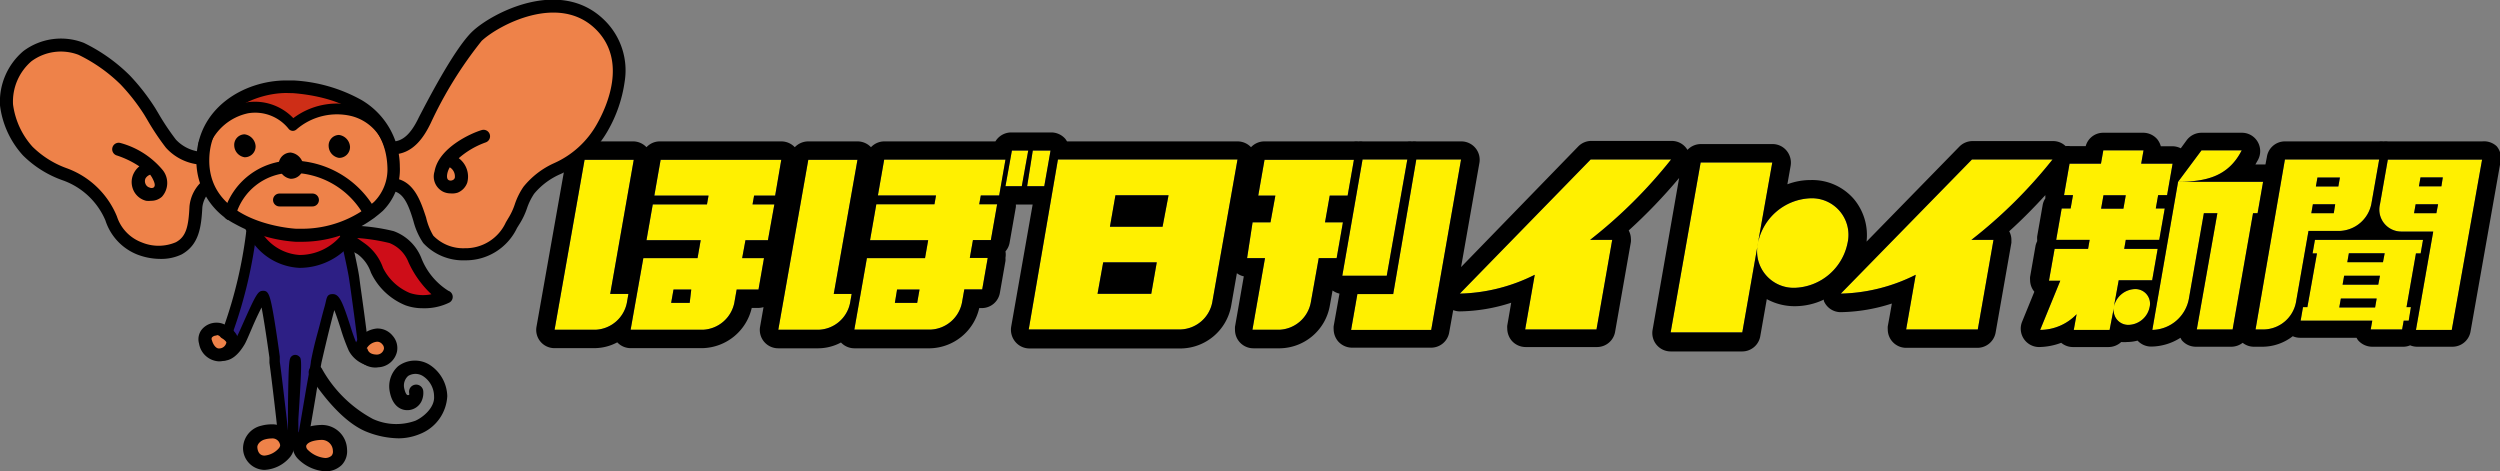 <svg xmlns="http://www.w3.org/2000/svg" width="159.13" height="30" viewBox="0 0 159.13 30"><rect x="0" y="0" width="159.13" height="30" fill="#808080" stroke="none"/><defs><style>.cls-1{fill:#fff000;}.cls-2{fill:#2d1f85;}.cls-3{fill:#ce0d18;}.cls-4{fill:#ee8249;}.cls-5{fill:#ce2e17;}</style></defs><title>logo_hobo_saru_nourl_col</title><g id="レイヤー_2" data-name="レイヤー 2"><g id="レイヤー_1-2" data-name="レイヤー 1"><g id="ほぼ日組ロゴ"><path class="cls-1" d="M58.53,18.43H57.1l-.14.85h1.42Zm15.85-6H71l-.35,2H74Zm-.75,4.27H70.22l-.36,2h3.42ZM151.49,13l.5-2.84h6L156.06,21h-2.28l1.1-6.26h-2A1.4,1.4,0,0,1,151.49,13Zm2.74,2.27-.15.86h-.3l-.6,3.42h.28l-.14.86H153l-.1.56h-2l.1-.56h-4.56l.15-.86h.28l.61-3.42h-.28l.15-.86Zm-8.79-5.12h6l-.5,2.84a2.14,2.14,0,0,1-2,1.71h-2l-.8,4.56a2.13,2.13,0,0,1-2,1.71h-.57Zm-6.8,1.42,1.49-2h2.56c-.86,1.7-2.34,2-4.06,2h5.42l-.35,2h-.29l-1.3,7.4h-2.28l1.31-7.4h-.86L139.33,19A2.42,2.42,0,0,1,137,21Zm-7.86,4.27h2.13l.1-.57h-2.13l.35-2h.57l.15-.85h-.57l.35-2h2l.15-.85h2.56l-.15.85h2l-.35,2h-.57l-.15.85h.57l-.35,2h-2.13l-.1.57h2.13l-.35,2h-2.13l-.31,1.7a1.42,1.42,0,0,1,1.34-1.14.93.93,0,0,1,.94,1.14,1.41,1.41,0,0,1-1.34,1.14.93.93,0,0,1-.93-1.13L134.28,21H132l.18-1a3.23,3.23,0,0,1-2.32,1l1.28-3.13h-.72Zm-5.26-5.69h5.13a30.51,30.51,0,0,1-5.17,5.12h1.41l-1,5.7h-4.56l.61-3.48a11.13,11.13,0,0,1-4.77,1.2Zm-17.27.19h4.56l-.91,5.12a3.55,3.55,0,0,1,3.35-2.84,2.33,2.33,0,0,1,2.35,2.85,3.55,3.55,0,0,1-3.35,2.85,2.33,2.33,0,0,1-2.35-2.85l-1,5.69h-4.56Zm-7-.19h5.12a30.71,30.71,0,0,1-5.16,5.12h1.41l-1,5.7H97.08l.61-3.48a11.15,11.15,0,0,1-4.77,1.2Zm-11.1,0H93L91.1,21H86l.4-2.28h2.28Zm-3.42,0h2.85l-1.31,7.4H85.44Zm-7,4h1.14l.31-1.7H80.09l.4-2.28h5.69l-.4,2.28H84.64l-.3,1.7h1.14l-.4,2.28H83.94l-.51,2.85a2.13,2.13,0,0,1-2,1.71H79.72l.8-4.56H79.38Zm-12.39-4H78.77l-1.61,9.11a2.13,2.13,0,0,1-2,1.71H65.48Zm-1.6-.57h1.13l-.4,2.27H65.38Zm-.29,0-.41,2.27H64l.41-2.27ZM55.18,16.43h3.7l.2-1.14H55.38L55.78,13h3.7l.1-.56h-3.7l.4-2.28H64l-.4,2.28H62.43l-.1.56h1.14l-.4,2.28H61.93l-.2,1.14h1.14l-.35,2H61.38l-.15.85a2.13,2.13,0,0,1-2,1.71H54.38Zm-3.73-6.26h3.13l-1.51,8.54h1.14l-.1.57a2.12,2.12,0,0,1-2,1.71H49.54Zm-10.5,6.26H44.4l.2-1.14H41.15l.4-2.28H45l.1-.56H41.65l.4-2.28h7.68l-.39,2.28H48l-.1.56h1.39l-.41,2.28H47.45l-.21,1.14h1.39l-.35,2H46.89l-.15.85a2.14,2.14,0,0,1-2,1.71H40.14Zm-3.74-6.26h3.13l-1.5,8.54H40l-.1.57a2.13,2.13,0,0,1-2,1.71H35.3ZM44,18.43H42.87l-.15.85H43.9Zm91.31-6h-1.42l-.15.85h1.42Zm16.18,5.12h-2.28l-.1.57h2.27Zm4-6.26h-1.42l-.1.57h1.43Zm-3.7,4.83h-2.28l-.1.57h2.27ZM148.64,13h-1.42l-.1.57h1.43Zm.3-1.7h-1.43l-.1.57h1.43ZM151.28,19H149l-.1.57h2.28Zm3.91-6h-1.43l-.1.57h1.42Z"/><path d="M58.53,18.43H57.1l-.14.85h1.42Zm15.85-6H71l-.35,2H74Zm-.75,4.27H70.22l-.36,2h3.42ZM35.3,22.16h2.56a3.1,3.1,0,0,0,1.43-.37,1.17,1.17,0,0,0,.84.37h4.59a3.3,3.3,0,0,0,3.13-2.56h.42a1.17,1.17,0,0,0,.33-.05l-.22,1.25a1.17,1.17,0,0,0,1.16,1.37H52.1a3.1,3.1,0,0,0,1.43-.37,1.17,1.17,0,0,0,.84.37h4.84a3.29,3.29,0,0,0,3.12-2.56h.17a1.17,1.17,0,0,0,1.15-1l.35-2a1.32,1.32,0,0,0,0-.2A1.22,1.22,0,0,0,64,16a1.13,1.13,0,0,0,.26-.53l.4-2.28a.81.81,0,0,0,0-.17h.46l.13,0,.16,0h.32l-1.36,7.74a1.2,1.2,0,0,0,.26,1,1.17,1.17,0,0,0,.89.42h9.68a3.3,3.3,0,0,0,3.16-2.68l.37-2.11a1.1,1.1,0,0,0,.44.2c-.23,1.34-.56,3.21-.56,3.21a1.89,1.89,0,0,0,0,.2,1.17,1.17,0,0,0,1.17,1.17h1.71a3.28,3.28,0,0,0,3.15-2.68l.18-1a1.21,1.21,0,0,0,.44.2l-.37,2.07a1.24,1.24,0,0,0,0,.2,1.21,1.21,0,0,0,.27.75,1.18,1.18,0,0,0,.9.42H91.1a1.17,1.17,0,0,0,1.15-1l.25-1.39a1.17,1.17,0,0,0,.43.08,11,11,0,0,0,3.26-.55c-.12.71-.25,1.45-.25,1.45a1.12,1.12,0,0,0,0,.2,1.21,1.21,0,0,0,.27.75,1.18,1.18,0,0,0,.9.42h4.55a1.17,1.17,0,0,0,1.15-1l1-5.69a1.29,1.29,0,0,0,0-.21,1.14,1.14,0,0,0-.14-.52,34,34,0,0,0,3.21-3.34L105.19,21a1.17,1.17,0,0,0,1.15,1.37h4.56a1.17,1.17,0,0,0,1.15-1l.41-2.33a3.7,3.7,0,0,0,1.79.45,4.29,4.29,0,0,0,1.84-.42l0,.08a1.16,1.16,0,0,0,1.07.72,11.07,11.07,0,0,0,3.26-.55c-.12.71-.26,1.45-.26,1.45a1.4,1.4,0,0,0,0,.2,1.17,1.17,0,0,0,1.16,1.17h4.56a1.18,1.18,0,0,0,1.15-1l1-5.69c0-.07,0-.14,0-.21a1.15,1.15,0,0,0-.14-.52c.79-.71,1.56-1.49,2.3-2.3,0,.07,0,.14,0,.21a1.08,1.08,0,0,0-.17.42l-.35,2a1.52,1.52,0,0,0,0,.2s0,.07,0,.1a1.65,1.65,0,0,0-.1.27l-.35,2a1.07,1.07,0,0,0,0,.21,1.17,1.17,0,0,0,.27.74l0,0-.78,1.91a1.17,1.17,0,0,0,1.08,1.61,4.15,4.15,0,0,0,1.41-.27,1.16,1.16,0,0,0,.73.27h2.28a1.19,1.19,0,0,0,.81-.32,2.12,2.12,0,0,0,.38,0,2.66,2.66,0,0,0,.66-.09,1.17,1.17,0,0,0,.86.38,3.51,3.51,0,0,0,1.87-.56l.08.15a1.17,1.17,0,0,0,.89.42h2.28a1.19,1.19,0,0,0,.71-.25,1.14,1.14,0,0,0,.71.25h.57a3.16,3.16,0,0,0,1.91-.67,1.13,1.13,0,0,0,.47.1H150a1.14,1.14,0,0,0,.09.15,1.19,1.19,0,0,0,.9.42h2a1.09,1.09,0,0,0,.42-.09,1.17,1.17,0,0,0,.43.09h2.28a1.17,1.17,0,0,0,1.14-1l1.91-10.81a1.16,1.16,0,0,0-.25-.95A1.18,1.18,0,0,0,158,9h-6a1.06,1.06,0,0,0-.28,0,1.19,1.19,0,0,0-.29,0h-6a1.16,1.16,0,0,0-1.14,1l-.09.47h-.64l.17-.3A1.18,1.18,0,0,0,143.69,9a1.16,1.16,0,0,0-1-.55h-2.56a1.18,1.18,0,0,0-.94.47l-.38.52a1.17,1.17,0,0,0-.54-.13h-.73a1.24,1.24,0,0,0-.22-.44,1.18,1.18,0,0,0-.89-.42h-2.56a1.15,1.15,0,0,0-1.11.85h-1a1.17,1.17,0,0,0-.28,0,1.14,1.14,0,0,0-.8-.32h-5.13a1.18,1.18,0,0,0-.83.35l-5.91,6.05a3.58,3.58,0,0,0-.79-2.69,3.5,3.5,0,0,0-2.75-1.23,4.22,4.22,0,0,0-1.5.27l.21-1.19a1.2,1.2,0,0,0-.26-.95,1.16,1.16,0,0,0-.89-.42h-4.56a1.17,1.17,0,0,0-.86.37,1.16,1.16,0,0,0-1-.57h-5.12a1.16,1.16,0,0,0-.83.35L93,17l1.16-6.59A1.17,1.17,0,0,0,93,9H90.16a1.1,1.1,0,0,0-.28,0,1.2,1.2,0,0,0-.29,0H86.74a1.06,1.06,0,0,0-.27,0,1.24,1.24,0,0,0-.29,0H80.48a1.17,1.17,0,0,0-.85.37A1.18,1.18,0,0,0,78.77,9H67.92l-.1-.15a1.19,1.19,0,0,0-.9-.42H64.36a1.18,1.18,0,0,0-1,.57H56.29a1.17,1.17,0,0,0-.85.37A1.18,1.18,0,0,0,54.58,9H51.45a1.19,1.19,0,0,0-.86.37A1.18,1.18,0,0,0,49.73,9H42a1.16,1.16,0,0,0-.85.37A1.18,1.18,0,0,0,40.34,9H37.21a1.18,1.18,0,0,0-1.15,1L34.15,20.79a1.16,1.16,0,0,0,1.15,1.37ZM151.49,13l.5-2.84h6L156.06,21h-2.28l1.1-6.26h-2A1.4,1.4,0,0,1,151.49,13Zm2.74,2.27-.15.86h-.3l-.6,3.42h.28l-.14.86H153l-.1.56h-2l.1-.56h-4.56l.15-.86h.28l.61-3.42h-.28l.15-.86Zm-8.79-5.12h6l-.5,2.84a2.14,2.14,0,0,1-2,1.71h-2l-.8,4.56a2.13,2.13,0,0,1-2,1.71h-.57Zm-6.8,1.42,1.49-2h2.56c-.86,1.7-2.34,2-4.06,2h5.42l-.35,2h-.29l-1.3,7.4h-2.28l1.31-7.4h-.86L139.33,19A2.42,2.42,0,0,1,137,21Zm-7.86,4.27h2.13l.1-.57h-2.13l.35-2h.57l.15-.85h-.57l.35-2h2l.15-.85h2.56l-.15.85h2l-.35,2h-.57l-.15.85h.57l-.35,2h-2.13l-.1.57h2.13l-.35,2h-2.13l-.31,1.7a1.42,1.42,0,0,1,1.34-1.14.93.93,0,0,1,.94,1.14,1.41,1.41,0,0,1-1.34,1.14.93.93,0,0,1-.93-1.13L134.28,21H132l.18-1a3.23,3.23,0,0,1-2.32,1l1.28-3.13h-.72Zm-5.26-5.69h5.13a30.51,30.51,0,0,1-5.17,5.12h1.41l-1,5.7h-4.56l.61-3.48a11.13,11.13,0,0,1-4.77,1.2Zm-17.27.19h4.56l-.91,5.12a3.55,3.55,0,0,1,3.35-2.84,2.33,2.33,0,0,1,2.35,2.85,3.55,3.55,0,0,1-3.35,2.85,2.33,2.33,0,0,1-2.35-2.85l-1,5.69h-4.56Zm-7-.19h5.12a30.71,30.71,0,0,1-5.16,5.12h1.41l-1,5.7H97.08l.61-3.48a11.15,11.15,0,0,1-4.77,1.2Zm-11.1,0H93L91.1,21H86l.4-2.28h2.28Zm-3.42,0h2.85l-1.31,7.4H85.44Zm-7,4h1.14l.31-1.7H80.09l.4-2.28h5.69l-.4,2.28H84.64l-.3,1.7h1.14l-.4,2.28H83.94l-.51,2.85a2.13,2.13,0,0,1-2,1.71H79.72l.8-4.56H79.38Zm-12.39-4H78.77l-1.61,9.11a2.13,2.13,0,0,1-2,1.71H65.48Zm-1.6-.57h1.13l-.4,2.27H65.38Zm-.29,0-.41,2.27H64l.41-2.27ZM55.18,16.43h3.7l.2-1.14H55.38L55.78,13h3.7l.1-.56h-3.7l.4-2.28H64l-.4,2.28H62.43l-.1.56h1.14l-.4,2.28H61.93l-.2,1.14h1.14l-.35,2H61.38l-.15.85a2.13,2.13,0,0,1-2,1.71H54.38Zm-3.73-6.26h3.13l-1.51,8.54h1.14l-.1.57a2.12,2.12,0,0,1-2,1.71H49.54Zm-10.5,6.26H44.4l.2-1.14H41.15l.4-2.28H45l.1-.56H41.65l.4-2.28h7.68l-.39,2.28H48l-.1.56h1.39l-.41,2.28H47.45l-.21,1.14h1.39l-.35,2H46.89l-.15.85a2.14,2.14,0,0,1-2,1.71H40.14Zm-3.74-6.26h3.13l-1.5,8.54H40l-.1.57a2.13,2.13,0,0,1-2,1.71H35.3ZM44,18.43H42.87l-.15.85H43.9Zm91.31-6h-1.42l-.15.85h1.42Zm16.18,5.12h-2.28l-.1.57h2.27Zm4-6.26h-1.42l-.1.57h1.43Zm-3.7,4.83h-2.28l-.1.57h2.27ZM148.64,13h-1.42l-.1.57h1.43Zm.3-1.7h-1.43l-.1.57h1.43ZM151.28,19H149l-.1.57h2.28Zm3.91-6h-1.43l-.1.57h1.42Z"/><path class="cls-2" d="M16,14.85a28.9,28.9,0,0,1-1.43,6c-.09.21-.78,1.71-.47,1.71s.83-.49,1.08-.9a20.8,20.8,0,0,1,1.45-2.87c.22,0,.68,3.65.77,4.23s.54,4.38.54,4.69a.32.32,0,0,0,.64,0c.08-.47,0-4.84.19-4.84s-.21,4.54-.21,4.84.61.34.69,0,.73-4.3.81-4.66A41,41,0,0,1,21.17,19c.33,0,.94,2.49,1.3,3.18a1.54,1.54,0,0,0,1.36.86c.15,0-.72-.83-.74-1.1,0-.44-.42-3.23-.55-4.2-.08-.6-.5-2.41-.61-2.93"/><path class="cls-3" d="M16,14.44a3.47,3.47,0,0,0,3.06,2.23,3.85,3.85,0,0,0,3.46-2.17"/><path class="cls-4" d="M18.66,5.52c2.68.21,6.28,1.28,6.42,5.11.12,3.4-4.24,4.47-6.24,4.34s-5.93-1.21-5.93-4.76S16.23,5.33,18.66,5.52Z"/><path class="cls-4" d="M24.93,9.5C26,9.5,26.6,8.57,27,7.7s2.22-4.32,3.33-5.35S35.6-1,38.21,1.65c2.14,2.14.86,5.16.12,6.46-1.52,2.68-3.48,2.39-4.65,4-.45.62-.53,1.36-.95,2a3.41,3.41,0,0,1-3.13,2.1,3.06,3.06,0,0,1-2.35-.95c-.66-.8-.71-3.24-2.22-3.46"/><path class="cls-4" d="M12.82,10.11a2.89,2.89,0,0,1-1.95-.93A20,20,0,0,1,9.53,7.11,12.88,12.88,0,0,0,8,5.11a10.5,10.5,0,0,0-2.79-2,3.54,3.54,0,0,0-3.44.47A3.79,3.79,0,0,0,.42,6.7,5.39,5.39,0,0,0,1.76,9.64a6.49,6.49,0,0,0,2.36,1.48A4.93,4.93,0,0,1,7,13.92a3.29,3.29,0,0,0,4.34,1.91c.91-.48,1-1.44,1.09-2.61a2.07,2.07,0,0,1,.67-1.33"/><path class="cls-3" d="M22.65,14.77a11.91,11.91,0,0,1,2.28.33,2.54,2.54,0,0,1,1.48,1.45,4.69,4.69,0,0,0,2,2.33,3.16,3.16,0,0,1-2.44.19A3.75,3.75,0,0,1,24,17.24a2.77,2.77,0,0,0-1-1.37,4.81,4.81,0,0,0-.85-.55"/><path class="cls-4" d="M14.31,21.19c-.41-.47-1.43-.14-1.23.6.12.45.44.85.88.82a.88.88,0,0,0,.85-.74C14.86,21.47,14.31,21.19,14.31,21.19Z"/><path class="cls-4" d="M24.05,21.38a.85.85,0,0,1,.82.93.87.87,0,0,1-.82.71,1,1,0,0,1-1.1-.74C22.9,22,23.45,21.38,24.05,21.38Z"/><path class="cls-4" d="M16.74,27.54a1,1,0,0,0-.82,1,1,1,0,0,0,.91,1c.6,0,1.64-.61,1.41-1.32S17.33,27.38,16.74,27.54Z"/><path class="cls-4" d="M20.45,27.53a1.15,1.15,0,0,1,1.2,1.12.85.85,0,0,1-1,.91c-.51,0-1.72-.52-1.61-1.27S19.92,27.55,20.45,27.53Z"/><path class="cls-5" d="M23.29,6.65A10.29,10.29,0,0,0,18.47,5.5a6.2,6.2,0,0,0-5,1.91.33.33,0,0,0,0,.44.33.33,0,0,0,.23.09A.33.33,0,0,0,14,7.87a3.64,3.64,0,0,1,2.27-.93,3.23,3.23,0,0,1,2.12.91.33.33,0,0,0,.47,0c.61-.61.74-.63,1.07-.7A4.41,4.41,0,0,0,20.45,7a2.31,2.31,0,0,1,.75-.13,5.85,5.85,0,0,1,1.41.27l.43.11a.33.33,0,0,0,.24-.6Z"/><path d="M19.16,15.39h-.34a9.23,9.23,0,0,1-3.89-1.15,4.52,4.52,0,0,1-2.43-4c0-3.33,3-5.12,5.73-5.12l.45,0A10,10,0,0,1,23,6.36a4.93,4.93,0,0,1,2.45,4.25,3.72,3.72,0,0,1-1.08,2.81A7.74,7.74,0,0,1,19.16,15.39Zm-.93-9.47c-1.9,0-4.91,1.17-4.91,4.3,0,4,5.32,4.33,5.54,4.34h.29a7,7,0,0,0,4.66-1.71,2.93,2.93,0,0,0,.85-2.21c-.13-3.7-3.85-4.54-6-4.71Z"/><path d="M24.82,9.63a.35.35,0,0,1-.33-.24,3,3,0,0,0-2.11-2,3.94,3.94,0,0,0-3.51.85.35.35,0,0,1-.25.09.36.36,0,0,1-.24-.12,2.72,2.72,0,0,0-2.59-1A3.44,3.44,0,0,0,13.31,9.3.35.35,0,1,1,12.67,9a4.1,4.1,0,0,1,3-2.48,3.39,3.39,0,0,1,3,1,4.62,4.62,0,0,1,3.9-.79,3.63,3.63,0,0,1,2.6,2.43.35.35,0,0,1-.22.44Z"/><path d="M16.27,9.31a.69.69,0,0,1-.7.7.78.78,0,0,1-.66-.74.67.67,0,0,1,.66-.72A.81.81,0,0,1,16.27,9.31Z"/><path d="M19.31,10.58a.79.79,0,0,1-.81.8.9.9,0,0,1-.76-.85.77.77,0,0,1,.76-.82A.93.93,0,0,1,19.31,10.58Z"/><path d="M22.28,9.35a.69.69,0,0,1-.7.7.78.78,0,0,1-.66-.74.67.67,0,0,1,.66-.72A.81.81,0,0,1,22.28,9.35Z"/><path d="M19.89,13.14h-2.1a.41.41,0,1,1,0-.82h2.1a.41.41,0,0,1,0,.82Z"/><path d="M14.66,14l-.15,0a.41.41,0,0,1-.24-.53,4.51,4.51,0,0,1,4.26-3.25,6.14,6.14,0,0,1,5.39,3.17.41.41,0,0,1-.75.33A5.29,5.29,0,0,0,18.53,11,3.73,3.73,0,0,0,15,13.72.41.41,0,0,1,14.66,14Z"/><path d="M29.61,16.57a3.46,3.46,0,0,1-2.67-1.1,4.49,4.49,0,0,1-.62-1.38C26,13,25.67,12.26,25,12.16a.41.41,0,1,1,.12-.81c1.24.18,1.66,1.46,2,2.49A4.06,4.06,0,0,0,27.58,15a2.65,2.65,0,0,0,2,.8,2.82,2.82,0,0,0,2.62-1.65l.16-.27a4.13,4.13,0,0,0,.4-.85,4.45,4.45,0,0,1,.56-1.14,5.29,5.29,0,0,1,1.94-1.5A5.84,5.84,0,0,0,38,7.89c.64-1.13,1.93-4-.05-6-2.36-2.37-6.23-.28-7.29.71a25.61,25.61,0,0,0-3.24,5.23c-.42.87-1.12,2-2.46,2a.41.41,0,1,1,0-.82c.67,0,1.2-.48,1.71-1.56C27,6.83,28.86,3.15,30.07,2s5.61-3.51,8.43-.69a4.47,4.47,0,0,1,1.26,3.89A8.66,8.66,0,0,1,38.7,8.3a6.62,6.62,0,0,1-3,2.77A4.5,4.5,0,0,0,34,12.33a3.88,3.88,0,0,0-.46.94,4.69,4.69,0,0,1-.48,1l-.15.24A3.61,3.61,0,0,1,29.61,16.57Z"/><path d="M10.22,16.48a4.11,4.11,0,0,1-1.51-.29,3.48,3.48,0,0,1-2-2.16A4.63,4.63,0,0,0,4,11.48,6.77,6.77,0,0,1,1.46,9.89,5.78,5.78,0,0,1,0,6.71,4.23,4.23,0,0,1,1.49,3.25a4,4,0,0,1,3.85-.52A10.85,10.85,0,0,1,8.26,4.8,13.46,13.46,0,0,1,9.88,6.88l.18.3A15.8,15.8,0,0,0,11.2,8.89a2.49,2.49,0,0,0,1.69.78.41.41,0,1,1-.12.81,3.28,3.28,0,0,1-2.21-1.08A16.09,16.09,0,0,1,9.36,7.6l-.18-.3A12.53,12.53,0,0,0,7.67,5.37,10.08,10.08,0,0,0,5,3.49,3.15,3.15,0,0,0,2,3.9,3.39,3.39,0,0,0,.83,6.65,5,5,0,0,0,2.07,9.34a6,6,0,0,0,2.21,1.38,5.47,5.47,0,0,1,3.16,3.05A2.63,2.63,0,0,0,9,15.42a2.8,2.8,0,0,0,2.19,0c.66-.35.81-1,.87-2.27a2.47,2.47,0,0,1,.8-1.61.41.41,0,1,1,.56.6,1.69,1.69,0,0,0-.54,1.05c-.07,1.28-.21,2.38-1.31,3A3,3,0,0,1,10.22,16.48Z"/><path d="M28.68,12.31a1.1,1.1,0,0,1-.46-.1,1.08,1.08,0,0,1-.56-1.3c.26-1.49,2.29-2.42,3-2.63a.41.41,0,0,1,.24.79,5.3,5.3,0,0,0-1.7,1,1.46,1.46,0,0,1,.54,1.56,1.07,1.07,0,0,1-.6.63A1.11,1.11,0,0,1,28.68,12.31Zm-.05-1.66a1.27,1.27,0,0,0-.16.41c-.06.33.06.39.1.41a.28.28,0,0,0,.23,0,.25.25,0,0,0,.15-.15.68.68,0,0,0-.26-.63Z"/><path d="M9.61,12.78a1.23,1.23,0,0,1-.31,0A1.2,1.2,0,0,1,8.45,12a1.24,1.24,0,0,1,.08-1,1.29,1.29,0,0,1,.34-.41A5.93,5.93,0,0,0,7.45,9.9a.41.41,0,0,1,.21-.8,5.3,5.3,0,0,1,2.7,1.73,1.31,1.31,0,0,1-.05,1.69A1,1,0,0,1,9.61,12.78Zm-.05-1.66a.54.54,0,0,0-.3.24.42.42,0,0,0,0,.34.39.39,0,0,0,.27.24.28.28,0,0,0,.24,0c.07-.06.18-.16-.11-.67Z"/><path d="M19.06,17.05a3.89,3.89,0,0,1-3.45-2.52.41.41,0,0,1,.79-.24,3.09,3.09,0,0,0,2.67,1.94,3.44,3.44,0,0,0,3.08-1.92.41.41,0,1,1,.76.32A4.27,4.27,0,0,1,19.06,17.05Z"/><path d="M26.91,19.62a3.2,3.2,0,0,1-1.11-.19,4.16,4.16,0,0,1-2.19-2.08,2.42,2.42,0,0,0-.86-1.18L22.44,16a2.29,2.29,0,0,0-.44-.28.41.41,0,1,1,.26-.78h0a.43.43,0,0,1,0-.16.41.41,0,0,1,.41-.41,12.29,12.29,0,0,1,2.38.34,3,3,0,0,1,1.76,1.69,4.31,4.31,0,0,0,1.73,2.11.41.41,0,0,1,.06.75A3.59,3.59,0,0,1,26.91,19.62Zm-4.18-4.47.2.14.28.2a3.2,3.2,0,0,1,1.17,1.56,3.34,3.34,0,0,0,1.71,1.6,2.65,2.65,0,0,0,1.37.08A6.44,6.44,0,0,1,26,16.69a2.15,2.15,0,0,0-1.21-1.22A12.07,12.07,0,0,0,22.73,15.15Z"/><path d="M14.31,21.19a1.22,1.22,0,0,1,.39.33l.17-.39,0-.11a29.14,29.14,0,0,0,1.45-6.17.33.33,0,0,0-.33-.33h0a.33.33,0,0,0-.33.33,28.39,28.39,0,0,1-1.4,5.91l0,.1-.09.21A.54.54,0,0,1,14.31,21.19Z"/><path d="M13.91,23h0a1.35,1.35,0,0,1-1.24-1.13,1,1,0,0,1,.17-.89,1.2,1.2,0,0,1,.95-.44,1.11,1.11,0,0,1,.77.3,1.16,1.16,0,0,1,.65,1.07A1.29,1.29,0,0,1,14,23Zm-.12-1.64a.38.38,0,0,0-.3.12.19.19,0,0,0,0,.18c.07.26.25.53.45.52a.47.47,0,0,0,.47-.38c0-.05-.14-.19-.27-.26a.46.46,0,0,1-.12-.1A.28.28,0,0,0,13.79,21.33Z"/><path d="M24,23.39a1.33,1.33,0,0,1-1.42-1.09,1,1,0,0,1,.28-.79A1.67,1.67,0,0,1,24,20.91a1.24,1.24,0,0,1,1,.47,1.18,1.18,0,0,1,.27,1,1.28,1.28,0,0,1-1.21,1Zm-.61-1.2c.06.33.4.38.61.38H24a.46.46,0,0,0,.44-.38.36.36,0,0,0-.1-.27.43.43,0,0,0-.32-.17A.84.84,0,0,0,23.34,22.18Z"/><path d="M25.37,27.9a5.68,5.68,0,0,1-1.94-.38c-1.58-.58-3-2.49-3.71-3.58a.45.45,0,1,1,.76-.49,8.06,8.06,0,0,0,3.26,3.22,3.59,3.59,0,0,0,2.7.11c.52-.23,1.23-.85,1.19-1.53a1.55,1.55,0,0,0-.72-1.32.89.89,0,0,0-.93,0,.82.82,0,0,0-.25.79s.09.45.24.43.06,0,.07,0a.36.36,0,0,0,0-.16.45.45,0,0,1,.9-.11,1.25,1.25,0,0,1-.12.68,1,1,0,0,1-.77.54c-.48.06-1.06-.21-1.24-1.16a1.73,1.73,0,0,1,.52-1.62,1.77,1.77,0,0,1,2-.11,2.45,2.45,0,0,1,1.14,2,2.74,2.74,0,0,1-1.73,2.41A3.57,3.57,0,0,1,25.37,27.9Z"/><path d="M16.83,29.91a1.39,1.39,0,0,1-1.36-1.39,1.49,1.49,0,0,1,1.15-1.42,2.57,2.57,0,0,1,.65-.09,1.39,1.39,0,0,1,1.4,1,1.15,1.15,0,0,1-.19,1.06A2.27,2.27,0,0,1,16.83,29.91Zm.44-2a1.62,1.62,0,0,0-.41.06c-.27.07-.49.3-.48.5s.1.53.46.53a1.37,1.37,0,0,0,.92-.48c.1-.14.07-.21.06-.24A.49.49,0,0,0,17.28,27.91Z"/><path d="M24.05,23a1,1,0,0,1-1.1-.74.86.86,0,0,1,.44-.68c-.08-.72-.3-2.34-.45-3.38l-.07-.54c-.06-.46-.3-1.55-.48-2.35l-.14-.6a.33.33,0,0,0-.64.14l.14.61c.16.74.41,1.86.47,2.29l.08.54c.16,1.14.45,3.27.47,3.64a.59.59,0,0,0,0,.11l0,0a12,12,0,0,1-.48-1.32c-.49-1.51-.69-2-1.11-2s-.37.27-.52.8c-.09.31-.2.74-.34,1.28S20,21.91,19.79,23v0c0,.17-.17.95-.38,2.21-.17,1-.37,2.19-.42,2.42h0c0-.19,0-.5,0-.93.25-3.83.2-3.88.06-4a.35.35,0,0,0-.24-.11.34.34,0,0,0-.25.09c-.16.15-.19.28-.23,3.12,0,.3,0,.62,0,.9a.14.14,0,0,0,0,0c0,.31,0,.55,0,.71-.1-1-.46-4-.52-4.39l0-.32c-.07-.53-.21-1.51-.35-2.36-.26-1.55-.36-1.83-.7-1.83s-.44.17-1.32,2.14c-.17.39-.35.78-.42.89l-.14.22a.4.4,0,0,1,0,.13.88.88,0,0,1-.85.74.65.65,0,0,1-.21,0,.45.45,0,0,0,.07.15.4.4,0,0,0,.34.18c.48,0,.94-.36,1.35-1.06.08-.14.22-.46.45-1s.41-.92.62-1.33c.1.52.26,1.48.5,3.2l0,.33c.09.6.54,4.36.54,4.64a.62.62,0,0,0,.59.6h.06a.63.63,0,0,0,.36-.11l.17,0a.84.84,0,0,0,.25,0,.79.79,0,0,1,.56-.6c.06-.33.21-1.18.41-2.37.16-1,.34-2,.37-2.17v0c.39-1.7.66-2.76.82-3.35.14.35.29.82.4,1.16a12,12,0,0,0,.52,1.42,1.88,1.88,0,0,0,1.66,1,.35.35,0,0,0,.31-.2.36.36,0,0,0,0-.15Z"/><path d="M20.69,30a2.68,2.68,0,0,1-1.74-.81,1.19,1.19,0,0,1-.31-1c.06-.4.37-1.09,1.79-1.14a1.6,1.6,0,0,1,1.66,1.55,1.27,1.27,0,0,1-.34,1A1.46,1.46,0,0,1,20.69,30Zm-.2-2h0c-.27,0-.9.07-1,.38a.32.32,0,0,0,.11.26,1.8,1.8,0,0,0,1.07.51.6.6,0,0,0,.43-.14.39.39,0,0,0,.09-.31A.71.71,0,0,0,20.49,28Z"/></g></g></g></svg>